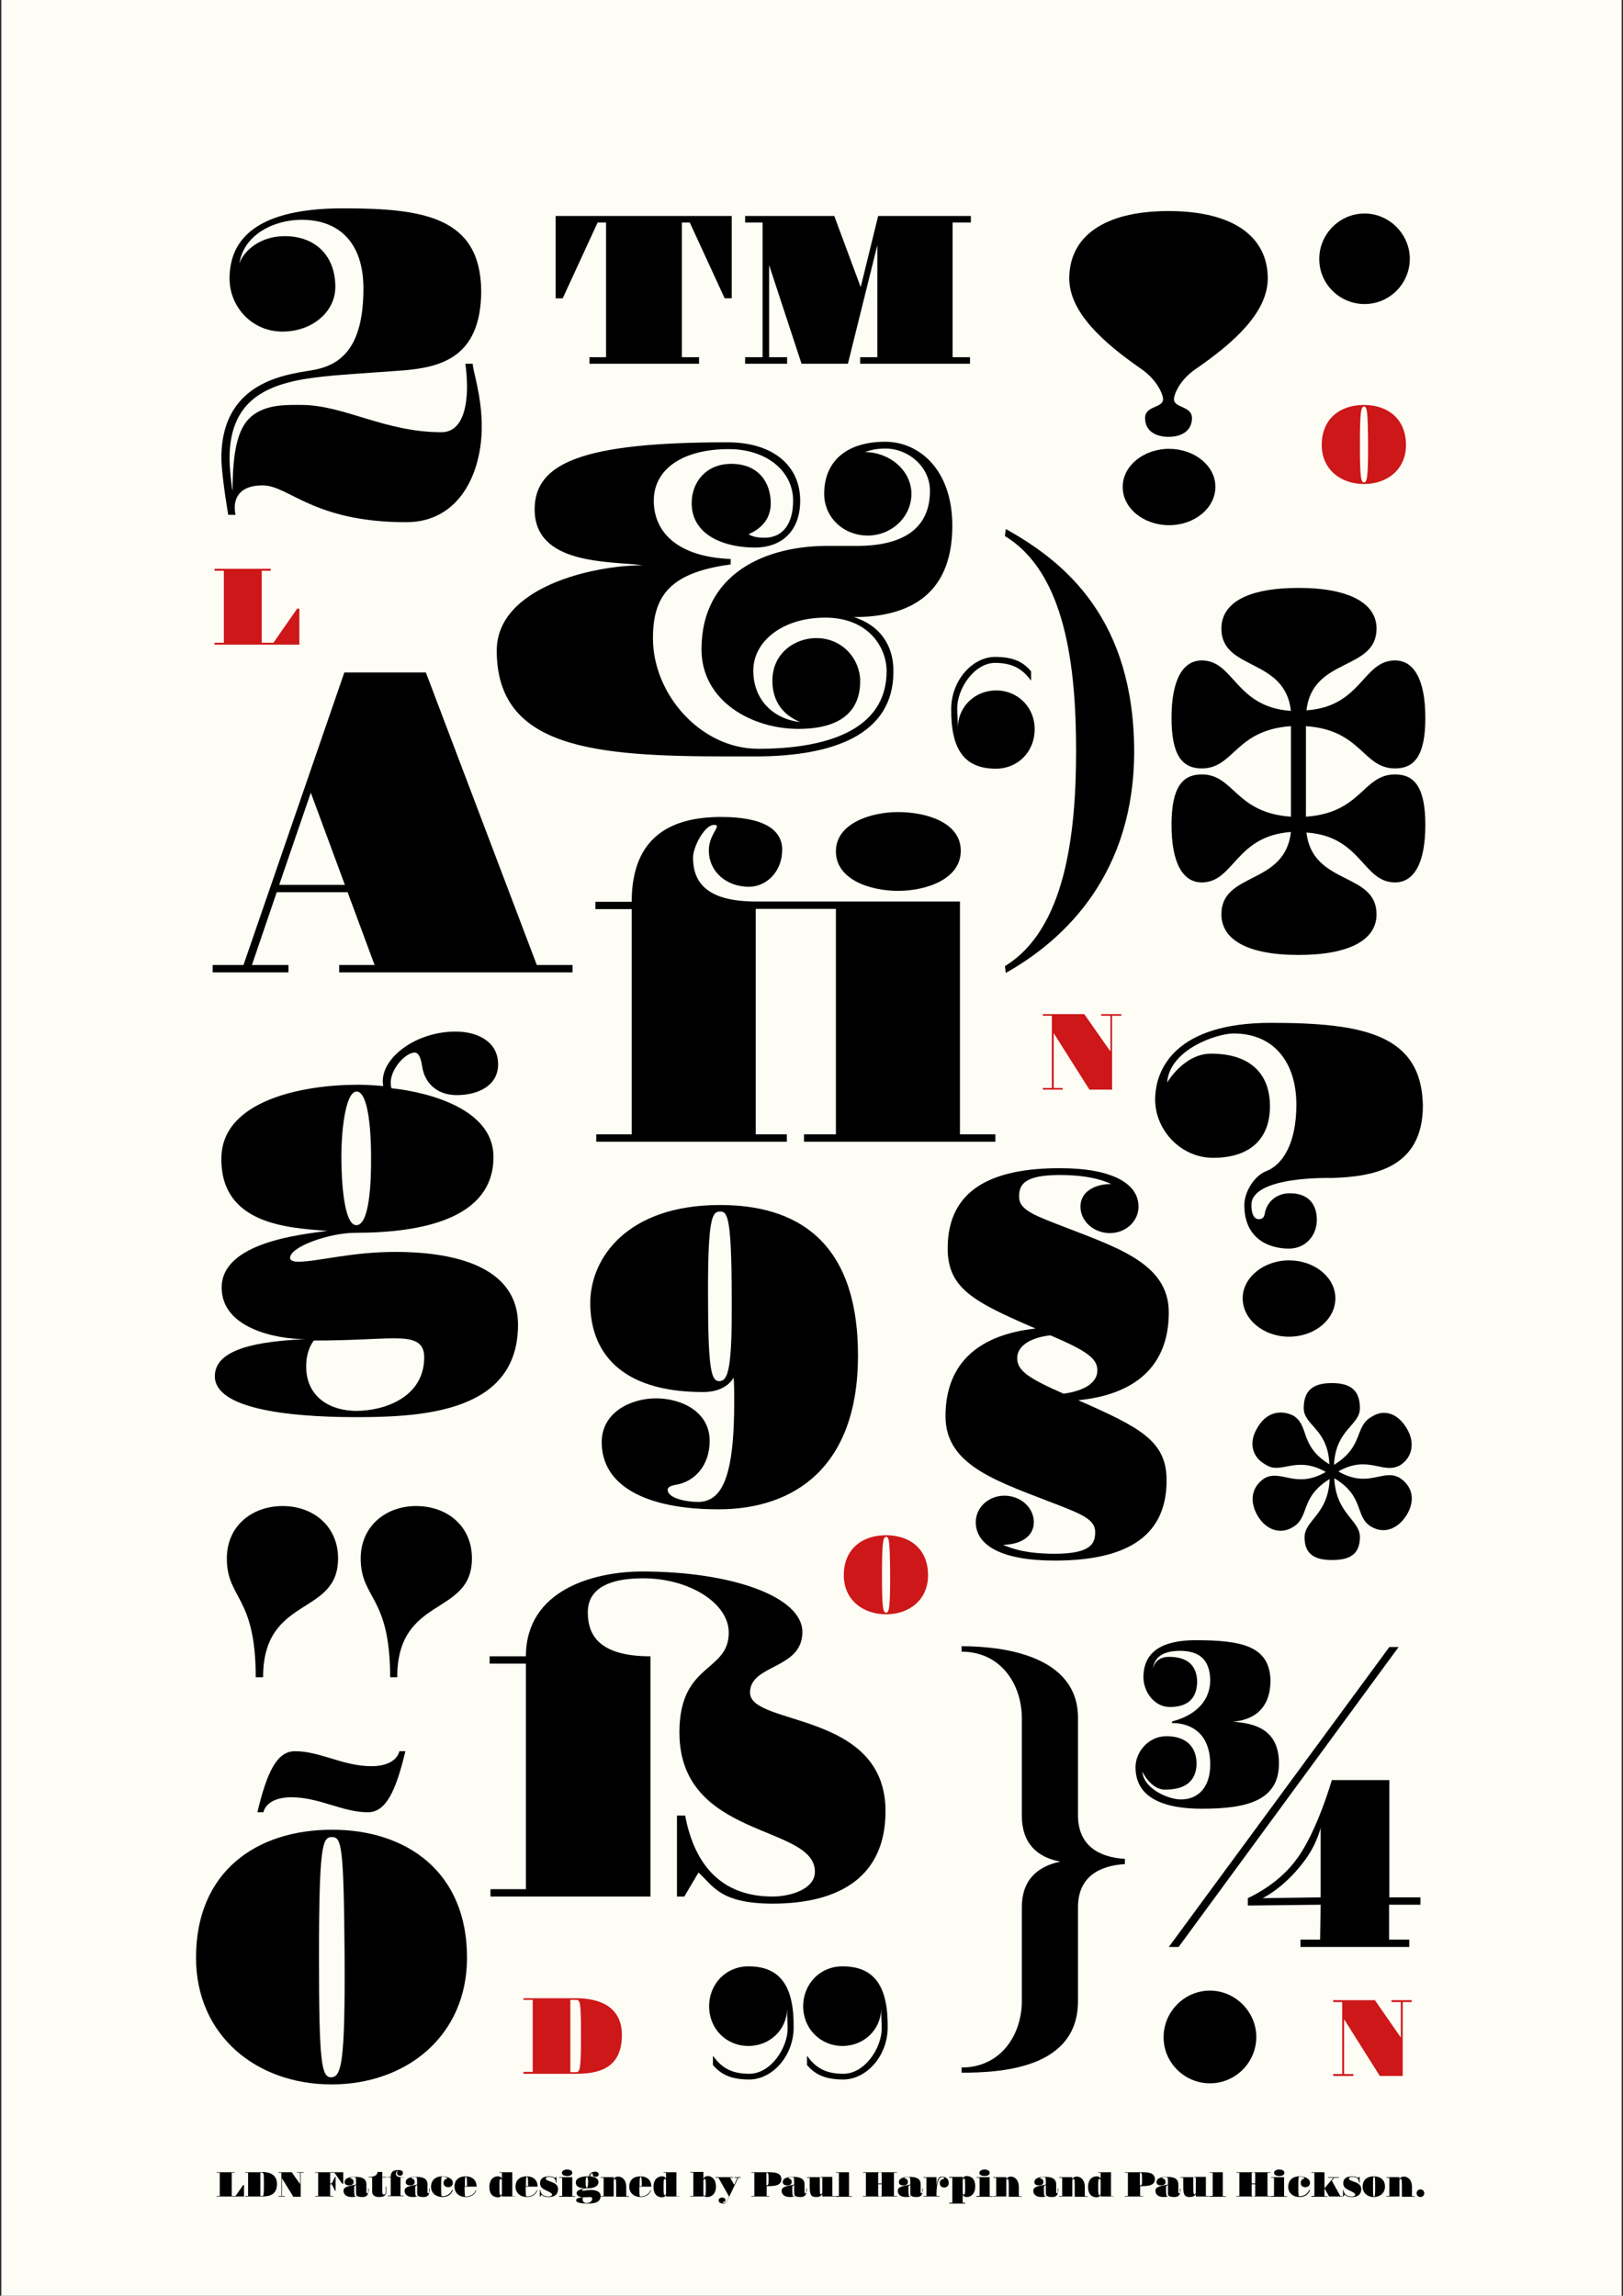 <?xml version="1.0" encoding="UTF-8"?>
<svg xmlns="http://www.w3.org/2000/svg" xmlns:xlink="http://www.w3.org/1999/xlink" version="1.1" id="Layer_1" x="0px" y="0px" viewBox="0 0 595.3 841.9" style="enable-background:new 0 0 595.3 841.9;" xml:space="preserve">
<rect x="0" y="0" width="595.3" height="841.9" fill="#333333" stroke="none"/>
<style type="text/css">
	.st0{fill:#FEFDF5;}
	.st1{clip-path:url(#SVGID_00000047777187310522415490000010127401290323421361_);}
	.st2{clip-path:url(#SVGID_00000152950502464602205450000011795024673933564848_);}
	.st3{clip-path:url(#SVGID_00000179605433947818593770000006256829377335456183_);}
	.st4{fill:#CD1719;}
	.st5{clip-path:url(#SVGID_00000052805013093054283070000001189298978555857851_);fill:#CD1719;}
	.st6{clip-path:url(#SVGID_00000076579660503146784000000000737804244469179273_);fill:#CD1719;}
	.st7{clip-path:url(#SVGID_00000096022461980992438180000015264261624707533992_);}
</style>
<rect x="0.5" class="st0" width="594.3" height="841.9"></rect>
<g>
	<defs>
		<rect id="SVGID_1_" width="595.3" height="841.9"></rect>
	</defs>
	<clipPath id="SVGID_00000041284471787791324620000008369604657036091274_">
		<use xlink:href="#SVGID_1_" style="overflow:visible;"></use>
	</clipPath>
	<path style="clip-path:url(#SVGID_00000041284471787791324620000008369604657036091274_);" d="M176.5,106.6   c-0.3-27.1-21.3-30.2-50.7-30.2c-34.9,0-41.6,13.8-41.6,25.8c0,10.2,8.1,19.4,19.4,19.4c10.9,0,19.4-7.2,19.4-16.4   c0-11.1-7-18.6-18.6-18.6c-8.8,0-14.9,5.2-16.6,10c1.7-10.8,13-16,22.8-16c13.8,0,22.7,8.4,22.7,25.2c0,21.4-8.1,27.7-17.4,29.7   c-8.1,1.7-34.7,2.7-34.7,32.5c0,3.4,0.9,11.1,2.5,20.8h2.7c0,0-0.3-1.1-0.3-2.7c0-3,1.4-8.1,10.2-8.1c9.7,0,18.5,13.5,52.7,13.5   c19.7,0,27.7-18.3,27.7-35c0-11.6-3.3-20.5-3.3-23.1h-2.7c0.3,2.3,0.6,5.3,0.6,8.4c0,8.1-2,16.7-9.4,16.7c-20.8,0-35.8-10-51.3-10   c-4.8,0-11.1-0.3-16.4,2.8c-5.6,3.3-8.9,9.9-8.9,28.8c-0.6-3.3-1.1-8.9-1.1-12c0-22.7,15.3-28,34.3-30c7.2-0.8,16.7-1.3,29.9-2.3   C161.5,134.6,176.5,131.2,176.5,106.6"></path>
	<path style="clip-path:url(#SVGID_00000041284471787791324620000008369604657036091274_);" d="M473.5,299.5   c-20.5-1.4-20.8-15.5-32.7-15.5c-6.9,0-11.1,4.4-11.1,18.5c0,14.1,4.2,21.1,11.1,21.1c11.9,0,12.2-17,32.7-18.5   c-2.2,19.7-25.5,14.5-25.5,30.2c0,9.2,9.4,14.9,28.3,14.9c18.8,0,28.6-5.6,28.6-14.9c0-15.6-23.5-10.5-25.7-30   c20.3,1.4,20.6,18.3,32.5,18.3c6.9,0,11.1-7,11.1-21.1c0-14.1-4.2-18.5-11.1-18.5c-11.9,0-12.2,14.1-32.7,15.5v-33.2   c20.5,1.4,20.8,15.5,32.7,15.5c6.9,0,11.1-4.4,11.1-18.5c0-14.1-4.2-21.1-11.1-21.1c-11.9,0-12.2,16.9-32.5,18.3   c2.2-19.6,25.7-14.4,25.7-30c0-9.2-9.9-14.9-28.6-14.9c-18.9,0-28.3,5.6-28.3,14.9c0,15.6,23.3,10.5,25.5,30.2   c-20.5-1.4-20.8-18.5-32.7-18.5c-6.9,0-11.1,7-11.1,21.1c0,14.1,4.2,18.5,11.1,18.5c11.9,0,12.2-14.1,32.7-15.5V299.5z"></path>
	<path style="clip-path:url(#SVGID_00000041284471787791324620000008369604657036091274_);" d="M428.8,192.6c9.4,0,17-6.3,17-14.1   c0-7.7-7.7-13.9-17-13.9c-9.4,0-17,6.3-17,13.9C411.7,186.3,419.4,192.6,428.8,192.6 M428.6,160.2c4.8,0,8.6-2.2,8.6-6.9   c0-4.5-6.6-3.6-6.6-6.9c0-1.7,2-7,8-11.1c14.1-9.7,26.4-20.8,26.4-33.2c0-15.2-12.5-24.7-36.4-24.7s-36.4,9.5-36.4,24.7   c0,12.4,12.4,23.5,26.4,33.2c5.9,4.1,8,9.4,8,11.1c0,3.3-6.6,2.3-6.6,6.9C420,158,423.8,160.2,428.6,160.2"></path>
	<path style="clip-path:url(#SVGID_00000041284471787791324620000008369604657036091274_);" d="M385.3,489.7   c12.8,5.5,17.2,8.3,17.2,12.8c0,5.5-6.6,7.8-12.4,8.6c-12.7-5.6-17-8.4-17-13C373.1,492.8,379.5,490.3,385.3,489.7 M386.8,572.3   c24.4,0,41.1-7.5,41.1-29.4c0-14.5-9.7-19.4-32.4-29.4c20.2-2,33.2-12,33.2-32.2c0-18.5-19.9-24.1-41.8-32.7   c-8.4-3.3-13.1-5.3-13.1-9.7c0-4.1,1.3-8,14.9-8c12.2,0,17.4,2.7,18.9,3.3c-5.9,0-11.3,2.7-11.3,8.3c0,5.3,4.8,9.7,10.8,9.7   c5.9,0,10.5-4.4,10.5-9.7c0-8.4-9.5-14.1-28.9-14.1c-24.4,0-41.1,7.5-41.1,29.4c0,14.7,9.5,19.6,32.2,29.4c-20,2.2-33,12-33,32.2   c0,18.5,19.9,24.1,41.8,32.7c8.4,3.3,13.1,5.3,13.1,9.7c0,4.1-1.3,8-14.9,8c-12.2,0-17.4-2.7-18.9-3.3c5.9,0,11.3-2.7,11.3-8.3   c0-5.3-4.8-9.7-10.8-9.7c-5.9,0-10.5,4.4-10.5,9.7C357.9,566.7,367.4,572.3,386.8,572.3"></path>
	<path style="clip-path:url(#SVGID_00000041284471787791324620000008369604657036091274_);" d="M145.7,615.1   c0-30.2,27.4-22.2,27.4-43.6c0-11.9-9.1-19.2-20.5-19.2c-11.1,0-20.3,7.4-20.3,19.2c0,15,10.8,13.5,10.8,43.6H145.7z M96.5,615.1   c0-30.2,27.5-22.2,27.5-43.6c0-11.9-9.2-19.2-20.3-19.2c-11.4,0-20.5,7.4-20.5,19.2c0,15,10.6,13.5,10.6,43.6H96.5z"></path>
	<path style="clip-path:url(#SVGID_00000041284471787791324620000008369604657036091274_);" d="M274.5,750.3c8,0,14.1-6.1,14.2-13.6   c0,3.6,0.2,4.5,0.2,7.2c0,7-6.1,16.6-14.1,16.6c-7.2,0-10.5-2.8-13.3-6.6v3.4c2.7,3.1,6.1,5.3,13.3,5.3c8.3,0,16.1-8.3,16.3-18.8   c0.2-15.2-4.7-22.7-16.6-22.7c-8.1,0-14.4,6.3-14.4,14.7C260.1,743.9,266.3,750.3,274.5,750.3 M309,750.3c8,0,14.1-6.1,14.2-13.6   c0,3.6,0.2,4.5,0.2,7.2c0,7-6.1,16.6-14.1,16.6c-7.2,0-10.5-2.8-13.3-6.6v3.4c2.7,3.1,6.1,5.3,13.3,5.3c8.3,0,16.1-8.3,16.3-18.8   c0.2-15.2-4.7-22.7-16.6-22.7c-8.1,0-14.4,6.3-14.4,14.7C294.6,743.9,300.9,750.3,309,750.3"></path>
	<path style="clip-path:url(#SVGID_00000041284471787791324620000008369604657036091274_);" d="M443.8,764c9.4,0,17-7.7,17-17   c0-9.2-7.7-17-17-17c-9.4,0-17,7.8-17,17C426.7,756.3,434.4,764,443.8,764"></path>
	<path style="clip-path:url(#SVGID_00000041284471787791324620000008369604657036091274_);" d="M500.5,111.5   c9.2,0,16.6-7.5,16.6-16.6c0-9-7.5-16.6-16.6-16.6c-9.2,0-16.6,7.6-16.6,16.6C483.8,104,491.3,111.5,500.5,111.5"></path>
	<path style="clip-path:url(#SVGID_00000041284471787791324620000008369604657036091274_);" d="M488.6,572.1c6.3,0,10.2-2,10.2-8.4   c0-6.4-8.8-8.4-9.4-21.6c11.3,6.7,7.4,14.2,13.6,17.8c4.7,2.7,9.7,0.9,13-4.4c3.3-5.5,2-10.6-2.7-13.6c-6.1-3.4-11.3,4.1-22.4-2.3   c11.1-6.3,16.3,1.3,22.7-2.3c4.4-2.8,5.6-8.3,2.3-13.6c-3.3-5.5-8.3-7-12.7-4.2c-6.6,3.6-2.7,10.8-13.9,17.7   c0.6-13.1,9.5-14.4,9.5-20.8c0-6.4-3.3-9.2-10.3-9.2c-7,0-10.3,2.8-10.3,9.2c0,6.4,8.9,7.5,9.4,20.6c-11.1-6.9-7.2-13.9-13.1-17.8   c-5-2.5-10.2-1.1-13.3,4.4c-3.3,5.3-2,10.8,3,13.5c5.8,3.9,10.9-3.6,22.1,2.7c-11.1,6.4-16.3-1.1-22.5,2.3c-4.5,3-5.8,8.1-2.5,13.8   c3.1,5.2,8.3,6.9,12.8,4.2c6.4-3.6,2.5-10.9,13.6-17.7c-0.5,13.1-9.2,15-9.2,21.4C478.5,570.1,482.4,572.1,488.6,572.1"></path>
</g>
<path d="M349.5,81.6h6.6v-2.4h-34l-6.4,26.1L306,79.2h-32.7v2.4h6.4V131h-6.4v2.4h15.4V131h-6.6V97.2l11.9,36.2H311l10.8-43.5V131  h-6.3v2.4h40.3V131h-6.4V81.6z M268.4,79.2h-64.6v30.2h2.6l12.8-27.8h3.1V131h-6.1v2.4h40.2V131h-6.3V81.6h2.9l12.8,27.8h2.6V79.2z"></path>
<g>
	<defs>
		<rect id="SVGID_00000170253320639870595060000015779309259180401087_" width="595.3" height="841.9"></rect>
	</defs>
	<clipPath id="SVGID_00000057861207876448635500000005384662967419586473_">
		<use xlink:href="#SVGID_00000170253320639870595060000015779309259180401087_" style="overflow:visible;"></use>
	</clipPath>
	<path style="clip-path:url(#SVGID_00000057861207876448635500000005384662967419586473_);" d="M455.8,476.1c0,7.8,7.7,14.1,17,14.1   c9.4,0,17-6.3,17-14.1c0-7.7-7.7-13.9-17-13.9C463.5,462.2,455.8,468.5,455.8,476.1 M464.4,429.5c-4.4,1.7-8,7.7-8,12.4   c0,12.7,9.4,16,16.4,16c5.8,0,10.2-4.5,10.2-10.6c0-4.4-2-9.7-9.9-9.7c-5.3,0-8.6,3.6-9.2,7.5c-0.3,1.6-1.1,2-2.2,2   c-1.7,0-2.7-1.9-2.7-5.2c0-10.8,29.4-9.9,29.4-9.9c14.1-0.5,33.5-2.8,33.5-26.6c-0.5-26-21.6-30.3-55.8-30.3   c-34.7,0-42.4,16.7-42.4,28.2c0,10.9,9.2,21.3,21.3,21.3c13.1,0,21-6.6,20.8-19.4c-0.2-11.9-7.7-18.8-21.6-18.8   c-10,0-16.1,10.6-16.1,10.6c0.9-12.2,18.3-18,24.4-18c15,0,23,10.9,23,26.1C475.5,419.7,470.2,427.3,464.4,429.5"></path>
	<path style="clip-path:url(#SVGID_00000057861207876448635500000005384662967419586473_);" d="M313.2,226.3   c17.8,0,36.1-6.3,36.1-33.5c0-20.6-12.2-30.8-24.6-30.8c-14.5,0-22.4,7.4-22.4,19.1c0,8.6,7,15.3,16,15.3c8.6,0,16-6.7,16-15.3   c0-8.6-8.1-15.3-17-15.3c2.3-0.9,4.5-1.3,7.5-1.3c8.4,0,16.3,6.7,16.3,15.5c0,12.2-7.7,20.2-26.9,20.2h-9.7   c-23.8-0.3-47.2,10.2-47.2,37.9c0,19.1,18.6,29.2,35.5,29.2c16.1,0,22.7-6.9,22.7-17.5c0-8-6.4-15.8-16.1-15.8   c-7.8,0-16.1,5.5-16.1,15.6c0,7.8,4.1,12.7,10.2,15.2c-9.7-1.1-17.2-8-17.2-18.9c0-10.6,10.6-19.4,26.4-19.4   c16,0,22.5,11.1,22.5,19.6c0,21.9-22.5,28.5-47.1,28.5c-21,0-38.6-19.9-38.6-40.5c0-15.2,5.8-24.1,28.5-27.1v-2   c-19.6-0.8-28.2-9.9-28.2-21.4c0-11.7,10.8-18.9,27.5-18.9c13.9,0,23.6,8.1,23.6,18.9c0,8.3-3.6,13.6-10.5,13.6   c-2.7,0-4.8-0.5-5.8-1.3c5-2.2,8.1-5.9,8.1-11.3c0-7.7-4.5-14.5-14.5-14.5c-9.2,0-14.5,6.7-14.5,14.4c0,12.2,12.7,16.3,23.1,16.3   c10.5,0,16.7-6.6,16.7-17.2c0-12.8-9.9-21.4-26.7-21.4c-53,0-70.7,7.5-70.7,24.6c0,20.5,27.4,18.9,39.7,20.5   c-18.5,0-53.6,8.1-53.6,31.3c0,35.8,35.7,38.8,84.9,38.8H278c27.2-0.2,49.7-7.7,49.7-31.1C327.8,236.3,322.4,229.2,313.2,226.3"></path>
	<path style="clip-path:url(#SVGID_00000057861207876448635500000005384662967419586473_);" d="M112.3,501.1c0-3.6,0.9-7,2.8-9.5   c14.7,0,22.4-0.8,29.6-0.8c6.7,0,10.9,1.1,10.9,6.9c0,14.9-14.9,19.7-24.9,19.7C121.2,517.4,112.3,512.4,112.3,501.1 M130.7,449.3   c-4.5,0-5.5-15.8-5.5-25.5c0-7.8,1.3-23.5,5.6-23.5c4.5,0,5.3,15.8,5.3,23.5C136.2,433.1,135.6,449.3,130.7,449.3 M120.1,451.4   c-9.7,1.3-38.8,4.2-38.8,20.8c0,14.9,19.9,18.9,30.7,18.9c-17.7,0.8-33.2,3.6-33.2,13.6c0,11.6,25.5,15,51.9,15   c25.7,0,59.3-2.3,59.3-33.9c0-22.1-25-26.7-44.9-26.7c-16.4,0-28.6,3.6-35.7,3.6c-1.9,0-3-0.5-3-1.4c0-4.2,14.7-9.2,23.8-9.2   c24.6,0,50.8-5.2,50.8-27.8c0-22.2-37.4-25.2-37.4-25.2c-0.2-0.6-0.3-1.4-0.3-2c0-5.2,5.5-11.1,8.8-11.1c1.3,0,2.2,1.6,2.7,4.8   c0.9,6.7,5.8,10.8,12.7,10.8c7.8,0,15.2-3.4,15.2-11.3c0-8.1-7.2-12-15.6-12c-14.5,0-26.7,9.4-26.7,18.1c0,0.6,0,1.3,0.2,1.9   c0,0-4.5-0.5-9.5-0.5c-19.7,0-49.9,5.6-49.9,27.1C81,449.2,106,450.3,120.1,451.4"></path>
	<path style="clip-path:url(#SVGID_00000057861207876448635500000005384662967419586473_);" d="M484.4,695.8l-21.3,0.3   c0,0,7.7-3.6,14.9-13.1c5-6.4,6.4-12.7,6.4-12.7V695.8z M509.6,695.8v-43h-21.1c0,0-5.5,19.2-13,29.1c-3.9,5.3-9.7,10.3-17.8,14.2   v2.7l26.7-0.3l-0.2,12.8H477v2.7h39.9v-2.7h-7.4v-12.8H521v-2.7H509.6z M432.3,714L513,604h-3.4l-80.9,110H432.3z M438.6,601.5   c-16.4,0-19.2,7.5-19.2,13.6c0,5.2,3.9,10.9,9.7,10.9c7,0,10-3.6,10-9.5c-0.2-5.8-3.6-8.9-10.3-8.9c-5.5,0-5.9,4.5-5.9,4.5   c0.5-6.1,6.7-6.7,9.9-6.7c7.2,0,10.9,3.3,11.1,10.6c0,13.1-14.9,15.3-13.9,15.3l-0.2,0.6c0,0,14.1-1.1,14.1,15.2   c0,8.1-4.2,12.8-10.8,12.8c-4.4,0-13.6-3.8-14.1-10.2c0,0,3.1,6.6,8.3,6.6c7.5,0,11.4-3.1,11.6-9.4c0-5.8-3.3-10.2-11.1-10.2   c-6.4,0-11.3,5.6-11.3,11.4c0,6.1,3,15.2,24.4,15.2c16.1,0,28.3-2.8,28.2-16.7c0-12.7-9.4-14.7-16.9-15.2   c6.7-0.6,13.8-3.9,13.8-15.3C465.6,603.7,455.6,601.5,438.6,601.5"></path>
	<path style="clip-path:url(#SVGID_00000057861207876448635500000005384662967419586473_);" d="M352.7,605.7   c14.4,0,22.1,12,22.1,24.4v35.7c0,10.2,5.6,15.3,14.1,16.9c-8.3,1.7-14.1,6.7-14.1,16.7v34.4c0,12.4-7.7,24.4-22.1,24.4v1.9   c15,0,42.7-1.7,42.7-26.3v-34.4c0-10.9,7.5-15.2,17.2-15.8v-1.9c-9.7-0.6-17.2-5-17.2-16v-35.7c0-23-27.7-26.3-42.7-26.3V605.7z"></path>
	<path style="clip-path:url(#SVGID_00000057861207876448635500000005384662967419586473_);" d="M96.6,664.6   c0.8-3.1,4.1-5.5,10.3-5.5c10.2,0,18.8,5.5,28,5.5c6.7,0,10.3-7.8,13.8-22.4h-2.2c-0.8,3.1-4.1,5.5-10.3,5.5   c-10.3,0-18.8-5.5-28-5.5c-6.7,0-10.3,7.8-13.8,22.4H96.6z M121.5,761.8c-3.6,0-4.5-5.2-4.5-44.1c0-41.1,1.3-44,4.7-44   c3.6,0,4.4,2.8,4.7,44.1C126.6,756.7,125.2,761.6,121.5,761.8 M121.8,671c-27.7,0-49.9,15.3-49.9,46.9c0,28.6,22.2,46.5,49.7,46.5   s49.7-17.8,49.7-46.5C171.3,686.4,149.1,671,121.8,671"></path>
</g>
<path d="M126.5,324.5h-24.1l11.6-33.8L126.5,324.5z M209.9,353.9h-13l-40.7-107.3h-29.9L89.3,353.9H78v2.7h27.8v-2.7H92.4l9.1-26.7  h26l9.9,26.7h-13v2.7h85.6V353.9z"></path>
<g>
	<defs>
		<rect id="SVGID_00000142856871690481472030000013110667938376315064_" width="595.3" height="841.9"></rect>
	</defs>
	<clipPath id="SVGID_00000075870604032544074970000005192280425018361496_">
		<use xlink:href="#SVGID_00000142856871690481472030000013110667938376315064_" style="overflow:visible;"></use>
	</clipPath>
	<path style="clip-path:url(#SVGID_00000075870604032544074970000005192280425018361496_);" d="M306.6,312.2   c0,10.5,12.8,14.5,22.8,14.5c10.2,0,23-4.2,23-14.7c0-10.5-12.8-14.2-23-14.2C319.5,297.8,306.6,301.9,306.6,312.2 M277.2,330.6   c-18.5,0-23-7.5-23-16.1c0-3.9,4.2-12,7.7-12c3.3,0-2.2,3.4-1.9,9.9c0.3,7.5,6.6,12.8,14.7,12.8c6.4,0,12.2-5.5,12.2-13.6   c0-7.4-6.9-12-22.4-12c-17.7,0-32.8,6.7-32.8,31.1h-13.3v2.7h13.3V416h-13v2.7h69.9V416h-11.4v-82.7h29.4V416h-11.7v2.7h70.2V416   h-13v-85.4H277.2z"></path>
	<path style="clip-path:url(#SVGID_00000075870604032544074970000005192280425018361496_);" d="M238.6,695.5v-88.1   c-18.5,0-23-7.5-23-16.1c0-3.9,1.3-12.5,20.3-12.5c16.9,0,31.4,9.1,31.4,19.9c0,14.7-18.1,10.9-18.1,36.6   c0,39.3,49.7,33.6,49.7,51.1c0,6.6-9.4,9.1-15.5,9.1c-21,0-29.2-14.4-32.1-29.7h-3v29.7h2.7l5.2-8.8c5.3,4.7,7.7,11.4,27.2,11.4   c24.7,0,41.4-10,41.4-33.9c0-36.9-49.7-31.1-49.7-43.5c0-10.5,19.2-8.4,19.2-22.2c0-13.1-26.3-22.2-58.7-22.2   c-17.7,0-42.7,6.7-42.7,31.1h-13.3v2.7h13.3v82.7h-13v2.7H238.6z"></path>
</g>
<polygon class="st4" points="109.8,223.2 109,223.2 100.3,235.7 96,235.7 96,209.3 99.3,209.3 99.3,208.6 78.7,208.6 78.7,209.3   82.1,209.3 82.1,235.7 78.7,235.7 78.7,236.4 109.8,236.4 "></polygon>
<g>
	<defs>
		<rect id="SVGID_00000077288294854602513650000007862850049092824508_" width="595.3" height="841.9"></rect>
	</defs>
	<clipPath id="SVGID_00000018957698298654971930000009489411959739614122_">
		<use xlink:href="#SVGID_00000077288294854602513650000007862850049092824508_" style="overflow:visible;"></use>
	</clipPath>
	<path style="clip-path:url(#SVGID_00000018957698298654971930000009489411959739614122_);fill:#CD1719;" d="M325,591.4   c-1.1,0-1.5-1.7-1.5-13.8c0-12.2,0.4-13.9,1.5-14c1.1,0,1.4,1.3,1.5,14.1C326.5,589.8,326.1,591.4,325,591.4 M325,563   c-8.6,0-15.5,4.9-15.5,14.7c0,8.9,6.9,14.3,15.5,14.3c8.6,0,15.4-5.4,15.4-14.3C340.4,567.9,333.6,563,325,563"></path>
	<path style="clip-path:url(#SVGID_00000018957698298654971930000009489411959739614122_);fill:#CD1719;" d="M209.2,733.4h2   c1.6,0,1.9,0.5,1.9,13.1v0.4c0,12-0.4,13-1.8,13h-2.1V733.4z M192,732.7v0.7h3.4v26.4H192v0.7h19.3c8.5,0,16.8-2.1,16.8-14.2   c0-10.5-8.3-13.5-16.7-13.5H192z"></path>
</g>
<polygon class="st4" points="399.6,399.6 407.9,399.6 407.9,372.5 411.3,372.5 411.3,371.9 403.9,371.9 403.9,372.5 407.3,372.5   407.3,385.6 397.7,371.9 382.5,371.9 382.5,372.5 385.8,372.5 385.8,399 382.5,399 382.5,399.6 389.8,399.6 389.8,399 386.5,399   386.5,378.9 "></polygon>
<g>
	<defs>
		<rect id="SVGID_00000152964095415871370990000001798557241248422323_" width="595.3" height="841.9"></rect>
	</defs>
	<clipPath id="SVGID_00000127024821761951396620000012563023580384375974_">
		<use xlink:href="#SVGID_00000152964095415871370990000001798557241248422323_" style="overflow:visible;"></use>
	</clipPath>
	<path style="clip-path:url(#SVGID_00000127024821761951396620000012563023580384375974_);fill:#CD1719;" d="M500.3,176.9   c-1.1,0-1.5-1.7-1.5-13.8c0-12.2,0.4-13.9,1.5-14c1.1,0,1.4,1.3,1.5,14.1C501.8,175.3,501.4,176.9,500.3,176.9 M500.3,148.5   c-8.6,0-15.5,4.9-15.5,14.7c0,8.9,6.9,14.3,15.5,14.3c8.6,0,15.4-5.4,15.4-14.3C515.7,153.4,508.8,148.5,500.3,148.5"></path>
</g>
<polygon class="st4" points="506.1,761.3 514.5,761.3 514.5,734.2 517.8,734.2 517.8,733.5 510.4,733.5 510.4,734.2 513.8,734.2   513.8,747.2 504.3,733.5 489,733.5 489,734.2 492.3,734.2 492.3,760.6 489,760.6 489,761.3 496.4,761.3 496.4,760.6 493,760.6   493,740.5 "></polygon>
<g>
	<defs>
		<rect id="SVGID_00000142879286075514217200000003040754168836104377_" width="595.3" height="841.9"></rect>
	</defs>
	<clipPath id="SVGID_00000006701091324649222590000010857211917142409636_">
		<use xlink:href="#SVGID_00000142879286075514217200000003040754168836104377_" style="overflow:visible;"></use>
	</clipPath>
	<path style="clip-path:url(#SVGID_00000006701091324649222590000010857211917142409636_);" d="M416,275.3   c-0.2-47.8-24.7-68.9-47.1-81.3l-0.3,2.6c22.1,13.4,26.1,47.6,26.1,78.7c0,30.8-4,65.5-26.1,79l0.3,2.5   C391.2,344.3,416.1,319.8,416,275.3"></path>
	<path style="clip-path:url(#SVGID_00000006701091324649222590000010857211917142409636_);" d="M365.4,253.2   c-7.9,0-13.9,6-14.1,13.5c0-3.4-0.2-4.3-0.2-7c0-7.1,6.2-16.6,13.9-16.6c7.1,0,10.4,2.8,13.2,6.5v-3.4c-2.6-3.1-6-5.3-13.2-5.3   c-8.2,0-15.9,8.4-16.1,18.7c-0.2,15,4.6,22.3,16.4,22.3c8,0,14.2-6.2,14.2-14.4C379.6,259.5,373.4,253.2,365.4,253.2"></path>
	<path style="clip-path:url(#SVGID_00000006701091324649222590000010857211917142409636_);" d="M256,550.8c-3.8,0-11.1-1.2-11.1-4.5   c0-0.8,0.8-1.4,3-1.8c6.8-1.1,12.4-7,12.4-16.1c0-10.8-10.5-15.6-19.7-15.6c-8.9,0-19.9,4.9-19.9,16.1c0,15.8,15.9,24.6,42.8,24.6   c28,0,51.2-15.6,51.2-56.4c0-42.5-23-55.2-50.6-55.2c-34.3,0-47.6,19.7-47.6,35.9c0,17.6,10.6,32.7,41.4,32.7   c6.8,0,10-3.2,11.2-5.3c0.2,2.9,0.2,5.6,0.2,8.2C269.4,543.1,264.3,550.7,256,550.8 M264.2,444.3c2.7,0,4.1,2.4,4.2,31.1v5.3   c0,23-1.8,25.6-4.5,25.8c-2.9,0-4.2-3.3-4.2-31.2C259.6,445.9,261.3,444.3,264.2,444.3"></path>
</g>
<g>
	<path d="M89.5,805.5h-10v-0.2h1.1v-8.5h-1.1v-0.2h6.6v0.2h-1.1v8.5h1.4l2.8-4h0.3V805.5z"></path>
	<path d="M96.2,796.5c2.7,0,5.4,1,5.4,4.4c0,3.9-2.7,4.6-5.4,4.6h-6.2v-0.2H91v-8.5h-1.1v-0.2H96.2z M95.5,805.3h0.7   c0.5,0,0.6-0.3,0.6-4.2V801c0-4.1-0.1-4.2-0.6-4.2h-0.7V805.3z"></path>
	<path d="M103.4,798.8v6.5h1.1v0.2h-2.4v-0.2h1.1v-8.5h-1.1v-0.2h4.9l3.1,4.4v-4.2h-1.1v-0.2h2.4v0.2h-1.1v8.8h-2.7L103.4,798.8z"></path>
	<path d="M125.8,800.8l-0.3,0l-2.8-4h-1.6v3.9h0.6l1.2-2.4h0.2v5.1h-0.2l-1.2-2.4h-0.6v4.3h1.1v0.2h-6.6v-0.2h1.1v-8.5h-1.1v-0.2   h10.3V800.8z"></path>
	<path d="M135.1,803.6c0,1.1-0.5,2.1-2.1,2.1c-1.3,0-1.8-0.2-2.1-0.5c-0.3,0.3-0.8,0.5-1.8,0.5c-2.5,0-3.1-1.3-3.1-2.3   c0-1,0.7-1.6,3.7-2.1c0.2,0,0.9-0.2,0.9-0.2v-1.1c0-1.5-0.2-1.6-0.7-1.6c-0.3,0-0.6,0-0.9,0.1c-0.2,0-0.6,0.2-0.6,0.3   c0,0,0.1,0.1,0.2,0.1c0.6,0.1,1.1,0.4,1.1,1.3c0,0.9-0.8,1.3-2,1.2c-0.7,0-1.3-0.5-1.3-1.1c0-1.5,1.6-2,3.9-2c2.2,0,4,0.5,4.1,2.6   l0,3.1c0,0.2,0.1,0.3,0.3,0.3c0.2,0,0.3-0.1,0.3-0.3v-1.4h0.2V803.6z M130.6,804.3v-3l-0.4,0.2c-0.3,0.1-0.3,0.3-0.3,1.7v0.1   c0,1.7,0.2,2.1,0.4,2.1c0.2,0,0.4-0.1,0.5-0.3C130.7,804.9,130.6,804.5,130.6,804.3z"></path>
	<path d="M135.2,798.3c2.8,0,3.1-0.9,3.3-1.8h1.7v1.8h1.5v0.2h-1.5l0,5.2c0,0.6,0.1,1.1,0.7,1.1c0.3,0,0.6-0.3,0.6-1.1v-1.8h0.2v1.8   c0,1.2-0.6,2-2.7,2c-1.7,0-2.5-0.9-2.5-1.9v-5.3h-1.3V798.3z"></path>
	<path d="M147.9,798.5h-1v6.7h1.1v0.2h-5.8v-0.2h1.1v-6.7h-1.1v-0.2h1.1c0-2,1.2-2.5,2.7-2.5c1.3,0,1.8,0.4,1.8,1   c0,0.7-0.5,1.1-1,1.1c-0.7,0-1.2-0.4-1.2-1c0-0.5,0.4-0.8,0.2-0.8c-0.3,0-0.6,0.7-0.6,1c0,0.7,0.4,1.3,1.9,1.3h1V798.5z"></path>
	<path d="M157.5,803.6c0,1.1-0.5,2.1-2.1,2.1c-1.3,0-1.8-0.2-2.1-0.5c-0.3,0.3-0.8,0.5-1.8,0.5c-2.5,0-3.1-1.3-3.1-2.3   c0-1,0.7-1.6,3.7-2.1c0.2,0,0.9-0.2,0.9-0.2v-1.1c0-1.5-0.2-1.6-0.7-1.6c-0.3,0-0.6,0-0.9,0.1c-0.2,0-0.6,0.2-0.6,0.3   c0,0,0.1,0.1,0.2,0.1c0.6,0.1,1.1,0.4,1.1,1.3c0,0.9-0.8,1.3-2,1.2c-0.7,0-1.3-0.5-1.3-1.1c0-1.5,1.6-2,3.9-2c2.2,0,4,0.5,4.1,2.6   l0,3.1c0,0.2,0.1,0.3,0.3,0.3c0.2,0,0.3-0.1,0.3-0.3v-1.4h0.2V803.6z M153,804.3v-3l-0.4,0.2c-0.3,0.1-0.3,0.3-0.3,1.7v0.1   c0,1.7,0.2,2.1,0.4,2.1c0.2,0,0.4-0.1,0.5-0.3C153.1,804.9,153,804.5,153,804.3z"></path>
	<path d="M166.1,803.2c-0.7,1.8-2.1,2.5-3.9,2.5c-2.2,0-4.1-1.4-4.1-3.7c0-2.6,1.8-3.9,4.1-3.9c1.9,0,3.9,0.8,3.9,2.4   c0,1-0.8,1.6-1.7,1.6c-0.8,0-1.7-0.4-1.7-1.6c0-0.8,0.5-1.4,1.1-1.5c0.2,0,0.2-0.1,0.2-0.2c0-0.2-0.2-0.4-0.5-0.4   c-0.3-0.1-0.8-0.2-1.2-0.2c-0.4,0-0.5,0.2-0.5,3.5v0.1c0,3.5,0.1,3.6,0.5,3.6c0.5,0,2.6-0.1,3.5-2.3H166.1z"></path>
	<path d="M174.5,803.2h0.2c-0.6,1.8-2.1,2.5-3.9,2.5c-2.2,0-4.1-1.4-4.1-3.8c0-2.6,1.8-3.8,4.1-3.8c2.2,0,4,1.2,4,3.8h-4.4v0   c0,3.2,0.1,3.6,0.4,3.6C171.5,805.5,173.6,805.4,174.5,803.2z M170.5,801.7h0.8c0-3.1-0.1-3.4-0.4-3.4   C170.6,798.3,170.5,798.7,170.5,801.7z"></path>
	<path d="M188.9,805.5h-4.8v-0.7c-0.1,0.1-0.2,1-1.5,1c-1.3,0-3.1-0.7-3.1-3.8c0-3,1.8-3.9,3.1-3.9c1.4,0,1.5,1,1.5,1.1v-2.4h-0.9   v-0.2h4.7v8.8h1.1V805.5z M184.1,799.6c0-0.1-0.1-0.5-0.5-0.5c-0.3,0-0.4,0.2-0.4,2.6v0.2v0c0,2.9,0.1,3.1,0.4,3.1   c0.3,0,0.4-0.3,0.5-0.5V799.6z"></path>
	<path d="M196.9,803.2h0.2c-0.6,1.8-2.1,2.5-3.9,2.5c-2.2,0-4.1-1.4-4.1-3.8c0-2.6,1.8-3.8,4.1-3.8c2.2,0,4,1.2,4,3.8h-4.4v0   c0,3.2,0.1,3.6,0.4,3.6C193.9,805.5,196,805.4,196.9,803.2z M192.9,801.7h0.8c0-3.1-0.1-3.4-0.4-3.4   C193,798.3,192.9,798.7,192.9,801.7z"></path>
	<path d="M201.2,805.7c-1.6,0-2.2-0.5-2.6-0.9l-0.4,0.7H198v-2.4h0.2c0,1.3,1,2.4,3,2.4c0.5,0,1.3-0.2,1.3-0.7   c0-0.4-0.4-0.6-1.3-1.1c-2.2-1-3.1-1.5-3.1-3.1c0-1.8,1.4-2.5,3.3-2.5c1.2,0,1.7,0.3,2.2,0.6l0.3-0.4h0.2v2.2h-0.2   c-0.1-0.8-0.1-2.2-2.5-2.2c-1.1,0-1.2,0.3-1.2,0.7c0,0.4,0.4,0.5,1.1,0.8c1.8,0.7,3.4,1.1,3.4,3.1   C204.6,804.9,203.3,805.7,201.2,805.7z"></path>
	<path d="M205.1,805.5v-0.2h1.1v-6.7h-1.1v-0.2h4.8v7h1.1v0.2H205.1z M208,795.6c0.8,0,1.9,0.3,1.9,1.2c0,0.9-1,1.2-1.9,1.2   c-0.8,0-1.9-0.3-1.9-1.2C206.1,796,207.2,795.6,208,795.6z"></path>
	<path d="M211.2,800.3c0-1.7,2.5-2.2,4.1-2.2c0.4,0,0.8,0,0.8,0c0-0.1,0-0.1,0-0.2c0-0.7,1-1.5,2.2-1.5c0.7,0,1.3,0.3,1.3,1   c0,0.6-0.6,0.9-1.2,0.9c-0.6,0-1-0.3-1-0.9c0-0.3-0.1-0.4-0.2-0.4c-0.3,0-0.7,0.5-0.7,0.9c0,0.1,0,0.1,0,0.2c0,0,3,0.2,3,2.1   c0,1.8-2.1,2.3-4.1,2.3c-0.7,0-1.9,0.4-1.9,0.8c0,0.1,0.1,0.1,0.2,0.1c0.6,0,1.6-0.3,2.9-0.3c1.6,0,3.7,0.4,3.7,2.2   c0,2.6-2.7,2.8-4.8,2.8c-2.2,0-4.2-0.3-4.2-1.2c0-0.8,1.3-1,2.7-1.1c-0.9,0-2.5-0.3-2.5-1.5c0-1.4,2.4-1.6,3.2-1.7   C213.2,802.4,211.2,802.3,211.2,800.3z M215.2,807.9c0.8,0,2-0.4,2-1.6c0-0.5-0.3-0.6-0.9-0.6c-0.6,0-1.2,0.1-2.4,0.1   c-0.2,0.2-0.2,0.5-0.2,0.8C213.7,807.5,214.4,807.9,215.2,807.9z M215.7,800.2c0-0.6-0.1-1.9-0.4-1.9c-0.4,0-0.5,1.3-0.5,1.9   c0,0.8,0.1,2.1,0.4,2.1C215.6,802.3,215.7,801,215.7,800.2z"></path>
	<path d="M226,802c0-2.7-0.1-2.9-0.4-2.9c-0.3,0-0.5,0.4-0.5,0.5v5.9h-4.8v-0.2h1.1v-6.7h-1.1v-0.2h4.8v0.9c0.1-0.1,0.2-1.1,1.7-1.1   c1.1,0,2.9,0.9,2.9,3.9v3.3h1v0.2H226V802z"></path>
	<path d="M238.6,803.2h0.2c-0.6,1.8-2.1,2.5-3.9,2.5c-2.2,0-4.1-1.4-4.1-3.8c0-2.6,1.8-3.8,4.1-3.8c2.2,0,4,1.2,4,3.8h-4.4v0   c0,3.2,0.1,3.6,0.4,3.6C235.6,805.5,237.7,805.4,238.6,803.2z M234.6,801.7h0.8c0-3.1-0.1-3.4-0.4-3.4   C234.7,798.3,234.6,798.7,234.6,801.7z"></path>
	<path d="M249.1,805.5h-4.8v-0.7c-0.1,0.1-0.2,1-1.5,1c-1.3,0-3.1-0.7-3.1-3.8c0-3,1.8-3.9,3.1-3.9c1.4,0,1.5,1,1.5,1.1v-2.4h-0.9   v-0.2h4.7v8.8h1.1V805.5z M244.3,799.6c0-0.1-0.1-0.5-0.5-0.5c-0.3,0-0.4,0.2-0.4,2.6v0.2v0c0,2.9,0.1,3.1,0.4,3.1   c0.3,0,0.4-0.3,0.5-0.5V799.6z"></path>
	<path d="M254.3,796.7h-1.1v-0.2h4.8v2.6c0.1-0.1,0.2-1.1,1.7-1.1c1.1,0,2.9,0.9,2.9,3.9c0,2.8-1.8,3.8-3.1,3.8   c-1.3,0-1.5-0.6-1.5-0.7v0.5h-4.8v-0.2h1.1V796.7z M258,804.8c0.1,0.1,0.3,0.5,0.5,0.5c0.3,0,0.4-0.4,0.4-3.4   c0-2.6-0.1-2.8-0.4-2.8c-0.3,0-0.5,0.4-0.5,0.5V804.8z"></path>
	<path d="M263.6,806.9c0-0.7,0.7-1,1.2-1c0.6,0,1.3,0.2,1.3,0.9c0,0.6-0.4,0.7-0.8,0.7c-0.1,0-0.2,0.1-0.2,0.1   c0,0.2,0.3,0.3,0.5,0.3c0.9,0,1.3-1.2,1.8-2.4l-3.9-6.9h-1.1v-0.2h6.5v0.2h-1.1l1.5,2.6l1.2-2.6h-1.1v-0.2h2.3v0.2h-0.9l-3.3,6.9   c-0.6,1.2-0.9,2.6-2.1,2.6C264,808.1,263.6,807.5,263.6,806.9z"></path>
	<path d="M281.1,805.3h1.1v0.2h-6.6v-0.2h1.1v-8.5h-1.1v-0.2h6.1c2.4,0,4.9,0.1,4.9,2.6c0,2.3-2.5,2.5-4.9,2.5h-0.5V805.3z    M281.9,799.1V799c0-2-0.1-2.2-0.8-2.2v4.6C281.8,801.4,281.9,801.3,281.9,799.1z"></path>
	<path d="M295.8,803.6c0,1.1-0.5,2.1-2.1,2.1c-1.3,0-1.8-0.2-2.1-0.5c-0.3,0.3-0.8,0.5-1.8,0.5c-2.5,0-3.1-1.3-3.1-2.3   c0-1,0.7-1.6,3.7-2.1c0.2,0,0.9-0.2,0.9-0.2v-1.1c0-1.5-0.2-1.6-0.7-1.6c-0.3,0-0.6,0-0.9,0.1c-0.2,0-0.6,0.2-0.6,0.3   c0,0,0.1,0.1,0.2,0.1c0.6,0.1,1.1,0.4,1.1,1.3c0,0.9-0.8,1.3-2,1.2c-0.7,0-1.3-0.5-1.3-1.1c0-1.5,1.6-2,3.9-2c2.2,0,4,0.5,4.1,2.6   l0,3.1c0,0.2,0.1,0.3,0.3,0.3c0.2,0,0.3-0.1,0.3-0.3v-1.4h0.2V803.6z M291.3,804.3v-3l-0.4,0.2c-0.3,0.1-0.3,0.3-0.3,1.7v0.1   c0,1.7,0.2,2.1,0.4,2.1c0.2,0,0.4-0.1,0.5-0.3C291.4,804.9,291.3,804.5,291.3,804.3z"></path>
	<path d="M300.7,801.8c0,2.7,0.1,2.9,0.4,2.9c0.3,0,0.4-0.4,0.5-0.5v-5.7H301v-0.2h4.3v7h1.1v0.2h-4.8v-0.9   c-0.1,0.1-0.5,1.1-2.1,1.1c-1.7,0-2.5-0.4-2.5-3.6v-3.5h-1v-0.2h4.7V801.8z"></path>
	<path d="M306.6,805.5v-0.2h1.1v-8.5h-1.1v-0.2h4.8v8.8h1.1v0.2H306.6z"></path>
	<path d="M327.9,805.3h1.1v0.2h-6v-0.2h0.4v-4.3h-1.3v4.3h0.4v0.2h-6v-0.2h1.1v-8.5h-1.1v-0.2h6v0.2h-0.4v3.9h1.3v-3.9H323v-0.2h6   v0.2h-1.1V805.3z"></path>
	<path d="M338.4,803.6c0,1.1-0.5,2.1-2.1,2.1c-1.3,0-1.8-0.2-2.1-0.5c-0.3,0.3-0.8,0.5-1.8,0.5c-2.5,0-3.1-1.3-3.1-2.3   c0-1,0.7-1.6,3.7-2.1c0.2,0,0.9-0.2,0.9-0.2v-1.1c0-1.5-0.2-1.6-0.7-1.6c-0.3,0-0.6,0-0.9,0.1c-0.2,0-0.6,0.2-0.6,0.3   c0,0,0.1,0.1,0.2,0.1c0.6,0.1,1.1,0.4,1.1,1.3c0,0.9-0.8,1.3-2,1.2c-0.7,0-1.3-0.5-1.3-1.1c0-1.5,1.6-2,3.9-2c2.2,0,4,0.5,4.1,2.6   l0,3.1c0,0.2,0.1,0.3,0.3,0.3c0.2,0,0.3-0.1,0.3-0.3v-1.4h0.2V803.6z M333.9,804.3v-3l-0.4,0.2c-0.3,0.1-0.3,0.3-0.3,1.7v0.1   c0,1.7,0.2,2.1,0.4,2.1c0.2,0,0.4-0.1,0.5-0.3C333.9,804.9,333.9,804.5,333.9,804.3z"></path>
	<path d="M343.5,804.5v0.8h1.1v0.2h-5.9v-0.2h1.1v-6.7h-1.1v-0.2h4.8v3c0.3-1.9,0.7-3.2,1.9-3.2c1.4,0,2.6,0.8,2.6,2.3   c0,1-0.7,1.7-1.6,1.7c-1,0-1.7-0.5-1.7-1.7c0-0.8,0.5-1.3,1.3-1.4c0.2,0,0.3-0.2,0.3-0.3c0-0.2-0.2-0.4-0.7-0.4   C344.1,798.3,343.5,801.4,343.5,804.5z"></path>
	<path d="M348.3,798.3h4.8v0.7c0.1-0.1,0.2-1,1.5-1c1.3,0,3.1,0.7,3.1,3.8c0,3-1.8,3.9-3.1,3.9c-1.4,0-1.5-1-1.5-1.1v3.2h0.9v0.3   h-5.8v-0.3h1.1v-9.2h-1.1V798.3z M353.1,804.3c0,0.1,0.1,0.5,0.5,0.5c0.3,0,0.4-0.2,0.4-2.6v-0.2c0-2.9-0.1-3.1-0.4-3.1   c-0.3,0-0.4,0.4-0.5,0.5V804.3z"></path>
	<path d="M358.2,805.5v-0.2h1.1v-6.7h-1.1v-0.2h4.8v7h1.1v0.2H358.2z M361.1,795.6c0.8,0,1.9,0.3,1.9,1.2c0,0.9-1,1.2-1.9,1.2   c-0.8,0-1.9-0.3-1.9-1.2C359.3,796,360.3,795.6,361.1,795.6z"></path>
	<path d="M370,802c0-2.7-0.1-2.9-0.4-2.9c-0.3,0-0.5,0.4-0.5,0.5v5.9h-4.8v-0.2h1.1v-6.7h-1.1v-0.2h4.8v0.9c0.1-0.1,0.2-1.1,1.7-1.1   c1.1,0,2.9,0.9,2.9,3.9v3.3h1v0.2H370V802z"></path>
	<path d="M388.1,803.6c0,1.1-0.5,2.1-2.1,2.1c-1.3,0-1.8-0.2-2.1-0.5c-0.3,0.3-0.8,0.5-1.8,0.5c-2.5,0-3.1-1.3-3.1-2.3   c0-1,0.7-1.6,3.7-2.1c0.2,0,0.9-0.2,0.9-0.2v-1.1c0-1.5-0.2-1.6-0.7-1.6c-0.3,0-0.6,0-0.9,0.1c-0.2,0-0.6,0.2-0.6,0.3   c0,0,0.1,0.1,0.2,0.1c0.6,0.1,1.1,0.4,1.1,1.3c0,0.9-0.8,1.3-2,1.2c-0.7,0-1.3-0.5-1.3-1.1c0-1.5,1.6-2,3.9-2c2.2,0,4,0.5,4.1,2.6   l0,3.1c0,0.2,0.1,0.3,0.3,0.3c0.2,0,0.3-0.1,0.3-0.3v-1.4h0.2V803.6z M383.6,804.3v-3l-0.4,0.2c-0.3,0.1-0.3,0.3-0.3,1.7v0.1   c0,1.7,0.2,2.1,0.4,2.1c0.2,0,0.4-0.1,0.5-0.3C383.7,804.9,383.6,804.5,383.6,804.3z"></path>
	<path d="M394.2,802c0-2.7-0.1-2.9-0.4-2.9c-0.3,0-0.5,0.4-0.5,0.5v5.9h-4.8v-0.2h1.1v-6.7h-1.1v-0.2h4.8v0.9   c0.1-0.1,0.2-1.1,1.7-1.1c1.1,0,2.9,0.9,2.9,3.9v3.3h1v0.2h-4.7V802z"></path>
	<path d="M408.5,805.5h-4.8v-0.7c-0.1,0.1-0.2,1-1.5,1c-1.3,0-3.1-0.7-3.1-3.8c0-3,1.8-3.9,3.1-3.9c1.4,0,1.5,1,1.5,1.1v-2.4h-0.9   v-0.2h4.7v8.8h1.1V805.5z M403.7,799.6c0-0.1-0.1-0.5-0.5-0.5c-0.3,0-0.4,0.2-0.4,2.6v0.2v0c0,2.9,0.1,3.1,0.4,3.1   c0.3,0,0.4-0.3,0.5-0.5V799.6z"></path>
	<path d="M418.1,805.3h1.1v0.2h-6.6v-0.2h1.1v-8.5h-1.1v-0.2h6.1c2.4,0,4.9,0.1,4.9,2.6c0,2.3-2.5,2.5-4.9,2.5h-0.5V805.3z    M418.9,799.1V799c0-2-0.1-2.2-0.8-2.2v4.6C418.9,801.4,418.9,801.3,418.9,799.1z"></path>
	<path d="M432.9,803.6c0,1.1-0.5,2.1-2.1,2.1c-1.3,0-1.8-0.2-2.1-0.5c-0.3,0.3-0.8,0.5-1.8,0.5c-2.5,0-3.1-1.3-3.1-2.3   c0-1,0.7-1.6,3.7-2.1c0.2,0,0.9-0.2,0.9-0.2v-1.1c0-1.5-0.2-1.6-0.7-1.6c-0.3,0-0.6,0-0.9,0.1c-0.2,0-0.6,0.2-0.6,0.3   c0,0,0.1,0.1,0.2,0.1c0.6,0.1,1.1,0.4,1.1,1.3c0,0.9-0.8,1.3-2,1.2c-0.7,0-1.3-0.5-1.3-1.1c0-1.5,1.6-2,3.9-2c2.2,0,4,0.5,4.1,2.6   l0,3.1c0,0.2,0.1,0.3,0.3,0.3c0.2,0,0.3-0.1,0.3-0.3v-1.4h0.2V803.6z M428.4,804.3v-3l-0.4,0.2c-0.3,0.1-0.3,0.3-0.3,1.7v0.1   c0,1.7,0.2,2.1,0.4,2.1c0.2,0,0.4-0.1,0.5-0.3C428.4,804.9,428.4,804.5,428.4,804.3z"></path>
	<path d="M437.7,801.8c0,2.7,0.1,2.9,0.4,2.9c0.3,0,0.4-0.4,0.5-0.5v-5.7h-0.6v-0.2h4.3v7h1.1v0.2h-4.8v-0.9   c-0.1,0.1-0.5,1.1-2.1,1.1c-1.7,0-2.5-0.4-2.5-3.6v-3.5h-1v-0.2h4.7V801.8z"></path>
	<path d="M443.7,805.5v-0.2h1.1v-8.5h-1.1v-0.2h4.8v8.8h1.1v0.2H443.7z"></path>
	<path d="M464.9,805.3h1.1v0.2h-6v-0.2h0.4v-4.3h-1.3v4.3h0.4v0.2h-6v-0.2h1.1v-8.5h-1.1v-0.2h6v0.2h-0.4v3.9h1.3v-3.9H460v-0.2h6   v0.2h-1.1V805.3z"></path>
	<path d="M466.2,805.5v-0.2h1.1v-6.7h-1.1v-0.2h4.8v7h1.1v0.2H466.2z M469.2,795.6c0.8,0,1.9,0.3,1.9,1.2c0,0.9-1,1.2-1.9,1.2   c-0.8,0-1.9-0.3-1.9-1.2C467.3,796,468.4,795.6,469.2,795.6z"></path>
	<path d="M480.5,803.2c-0.7,1.8-2.1,2.5-3.9,2.5c-2.2,0-4.1-1.4-4.1-3.7c0-2.6,1.8-3.9,4.1-3.9c1.9,0,3.9,0.8,3.9,2.4   c0,1-0.8,1.6-1.7,1.6c-0.8,0-1.7-0.4-1.7-1.6c0-0.8,0.5-1.4,1.1-1.5c0.2,0,0.2-0.1,0.2-0.2c0-0.2-0.2-0.4-0.5-0.4   c-0.3-0.1-0.8-0.2-1.2-0.2c-0.4,0-0.5,0.2-0.5,3.5v0.1c0,3.5,0.1,3.6,0.5,3.6c0.5,0,2.6-0.1,3.5-2.3H480.5z"></path>
	<path d="M481,805.5v-0.2h1.1v-8.5H481v-0.2h4.8v8.8h1.1v0.2H481z M492.3,805.3v0.2h-4.8l-1.7-3l3.3-3.9h-2v-0.2h4v0.2h-1.7   l-0.9,1.1l3.1,5.6H492.3z"></path>
	<path d="M495.8,805.7c-1.6,0-2.2-0.5-2.6-0.9l-0.4,0.7h-0.2v-2.4h0.2c0,1.3,1,2.4,3,2.4c0.5,0,1.3-0.2,1.3-0.7   c0-0.4-0.4-0.6-1.3-1.1c-2.2-1-3.1-1.5-3.1-3.1c0-1.8,1.4-2.5,3.3-2.5c1.2,0,1.7,0.3,2.2,0.6l0.3-0.4h0.2v2.2h-0.2   c-0.1-0.8-0.1-2.2-2.5-2.2c-1.1,0-1.2,0.3-1.2,0.7c0,0.4,0.4,0.5,1.1,0.8c1.8,0.7,3.4,1.1,3.4,3.1   C499.2,804.9,497.9,805.7,495.8,805.7z"></path>
	<path d="M508,801.9c0,2.3-1.8,3.8-4.1,3.8s-4.1-1.5-4.1-3.8c0-2.6,1.8-3.8,4.1-3.8C506.2,798.1,508,799.3,508,801.9z M504.4,801.9   c0-3.4-0.1-3.6-0.4-3.6c-0.3,0-0.4,0.2-0.4,3.6c0,3.2,0.1,3.6,0.4,3.6C504.3,805.5,504.4,805.1,504.4,801.9z"></path>
	<path d="M514.2,802c0-2.7-0.1-2.9-0.4-2.9c-0.3,0-0.5,0.4-0.5,0.5v5.9h-4.8v-0.2h1.1v-6.7h-1.1v-0.2h4.8v0.9   c0.1-0.1,0.2-1.1,1.7-1.1c1.1,0,2.9,0.9,2.9,3.9v3.3h1v0.2h-4.7V802z"></path>
	<path d="M519.6,804.3c0-0.8,0.6-1.4,1.4-1.4c0.8,0,1.4,0.6,1.4,1.4c0,0.8-0.6,1.4-1.4,1.4C520.2,805.7,519.6,805.1,519.6,804.3z"></path>
</g>
</svg>
